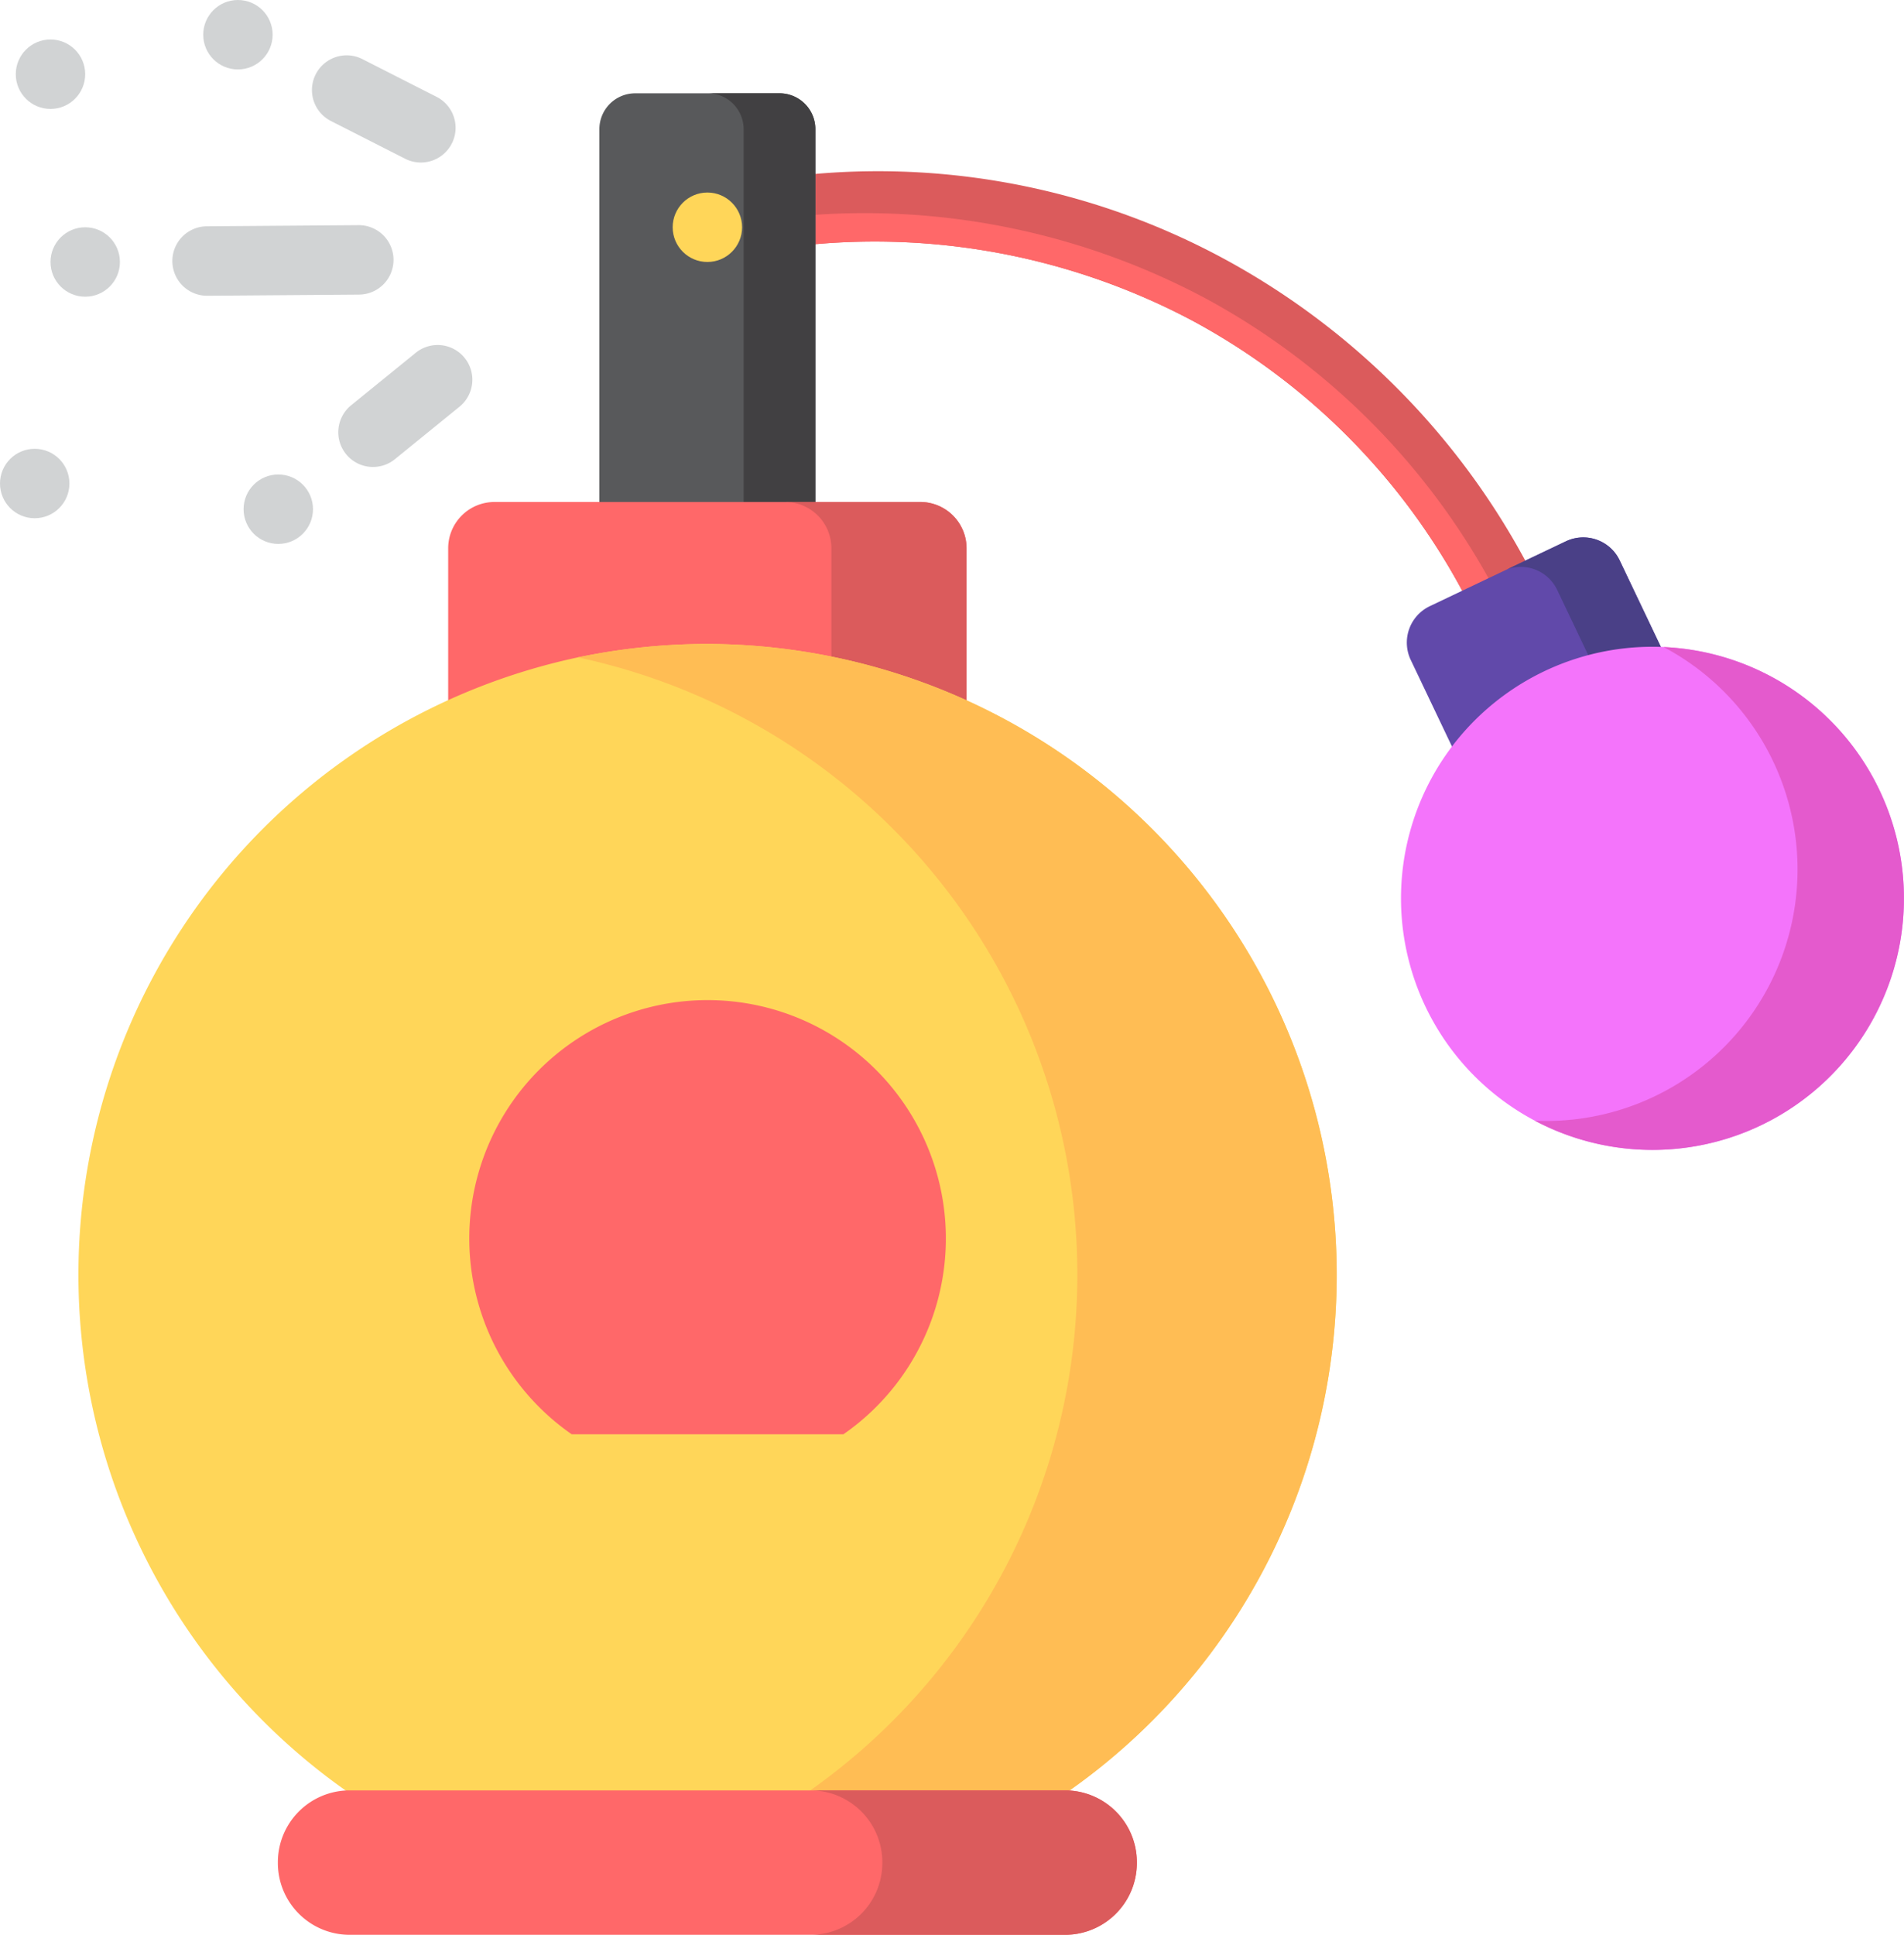 <svg xmlns="http://www.w3.org/2000/svg" id="Layer_1" data-name="Layer 1" viewBox="0 0 125.959 127.962"><defs><style>.cls-1{fill:#db5b5c;}.cls-2{fill:#ff6869;}.cls-3{fill:#6149aa;}.cls-4{fill:#4a4087;}.cls-5{fill:#58595b;}.cls-6{fill:#414042;}.cls-7{fill:#ffd659;}.cls-8{fill:#ffbd54;}.cls-9{fill:#d1d3d4;}.cls-10{fill:#f474fb;}.cls-11{fill:#e45acd;}</style></defs><title>parfume</title><path class="cls-1" d="M97.823,39.201a43.894,43.894,0,0,0-17.796-17.9A44.833,44.833,0,0,0,54.85,16.198l-3.231-1.808L54.85,11.552a48.13,48.13,0,0,1,27.373,5.715A49.335,49.335,0,0,1,102.016,37.249l-1.254,2.811Z" transform="translate(-1.04 -0.038)"></path><path class="cls-2" d="M80.829,19.791a47.954,47.954,0,0,0-25.98-5.537v1.944A44.834,44.834,0,0,1,80.027,21.301a43.897,43.897,0,0,1,17.796,17.9l1.749-.814A47.033,47.033,0,0,0,80.829,19.791Z" transform="translate(-1.04 -0.038)"></path><path class="cls-3" d="M111.645,44.354l-3.455-7.252a2.669,2.669,0,0,0-3.558-1.262l-2.138,1.018-.019.008L95.63,40.128a2.669,2.669,0,0,0-1.262,3.558l3.455,7.252L109.488,45.38l-.003-.006Z" transform="translate(-1.04 -0.038)"></path><path class="cls-4" d="M108.189,37.101a2.669,2.669,0,0,0-3.558-1.262l-3.87,1.843a2.669,2.669,0,0,1,3.294,1.37l3.455,7.252,4.133-1.952Z" transform="translate(-1.04 -0.038)"></path><path class="cls-5" d="M54.981,8.58A2.371,2.371,0,0,0,52.61,6.209h-9.547A2.371,2.371,0,0,0,40.692,8.58V33.514H54.981V8.58Z" transform="translate(-1.04 -0.038)"></path><path class="cls-6" d="M52.609,6.208H47.863a2.371,2.371,0,0,1,2.371,2.371V33.514H54.98V8.58A2.371,2.371,0,0,0,52.609,6.208Z" transform="translate(-1.04 -0.038)"></path><path class="cls-2" d="M61.921,33.238H33.751A3.062,3.062,0,0,0,30.689,36.3V48.956a3.062,3.062,0,0,0,3.062,3.062H61.92a3.062,3.062,0,0,0,3.062-3.062V36.3A3.062,3.062,0,0,0,61.921,33.238Z" transform="translate(-1.04 -0.038)"></path><path class="cls-1" d="M61.921,33.238H52.979A3.062,3.062,0,0,1,56.041,36.3V48.956a3.062,3.062,0,0,1-3.062,3.062h8.941a3.062,3.062,0,0,0,3.062-3.062V36.3A3.062,3.062,0,0,0,61.921,33.238Z" transform="translate(-1.04 -0.038)"></path><path class="cls-7" d="M47.849,42.628a41.785,41.785,0,0,0-8.261.825c-.042.008-.086.012-.127.021A41.749,41.749,0,0,0,24.126,118.61H71.572A41.728,41.728,0,0,0,47.849,42.628Z" transform="translate(-1.04 -0.038)"></path><path class="cls-8" d="M47.849,42.628a41.806,41.806,0,0,0-8.58.887A41.748,41.748,0,0,1,54.413,118.61h17.16A41.728,41.728,0,0,0,47.849,42.628Z" transform="translate(-1.04 -0.038)"></path><path class="cls-2" d="M38.863,94.898H56.835a15.764,15.764,0,1,0-17.971,0Z" transform="translate(-1.04 -0.038)"></path><path class="cls-2" d="M71.499,118.448H24.174A4.752,4.752,0,0,0,19.422,123.2v.049A4.752,4.752,0,0,0,24.174,128H71.499a4.752,4.752,0,0,0,4.751-4.751V123.2A4.751,4.751,0,0,0,71.499,118.448Z" transform="translate(-1.04 -0.038)"></path><path class="cls-1" d="M71.499,118.448h-16.84A4.752,4.752,0,0,1,59.41,123.2v.049A4.752,4.752,0,0,1,54.658,128h16.84a4.752,4.752,0,0,0,4.751-4.751V123.2A4.752,4.752,0,0,0,71.499,118.448Z" transform="translate(-1.04 -0.038)"></path><path class="cls-9" d="M27.073,17.208a2.297,2.297,0,0,0-2.296-2.279H24.76l-10.03.076a2.296,2.296,0,0,0,.017,4.593h.018l10.03-.076A2.297,2.297,0,0,0,27.073,17.208Z" transform="translate(-1.04 -0.038)"></path><circle class="cls-9" cx="5.637" cy="17.327" r="2.296"></circle><circle class="cls-9" cx="3.34" cy="4.908" r="2.296"></circle><circle class="cls-9" cx="2.296" cy="31.978" r="2.296"></circle><path class="cls-9" d="M22.932,8.04l4.91,2.497a2.296,2.296,0,1,0,2.082-4.093l-4.91-2.497A2.296,2.296,0,0,0,22.932,8.04Z" transform="translate(-1.04 -0.038)"></path><circle class="cls-9" cx="15.74" cy="2.296" r="2.296"></circle><path class="cls-9" d="M31.774,23.704a2.296,2.296,0,0,0-3.23-.334l-4.276,3.473a2.296,2.296,0,0,0,2.896,3.565l4.275-3.473A2.296,2.296,0,0,0,31.774,23.704Z" transform="translate(-1.04 -0.038)"></path><circle class="cls-9" cx="18.41" cy="33.677" r="2.296"></circle><circle class="cls-7" cx="46.797" cy="15.03" r="2.296"></circle><path class="cls-10" d="M125.378,52.297a16.627,16.627,0,0,0-14.034-9.45c-.084-.006-.164-.015-.25-.018A16.639,16.639,0,0,0,102.582,74.16c.033.018.065.031.098.048a16.634,16.634,0,0,0,22.698-21.91Z" transform="translate(-1.04 -0.038)"></path><path class="cls-11" d="M125.378,52.297a16.632,16.632,0,0,0-14.284-9.466A16.637,16.637,0,0,1,102.581,74.16a16.637,16.637,0,0,0,22.797-21.862Z" transform="translate(-1.04 -0.038)"></path></svg>